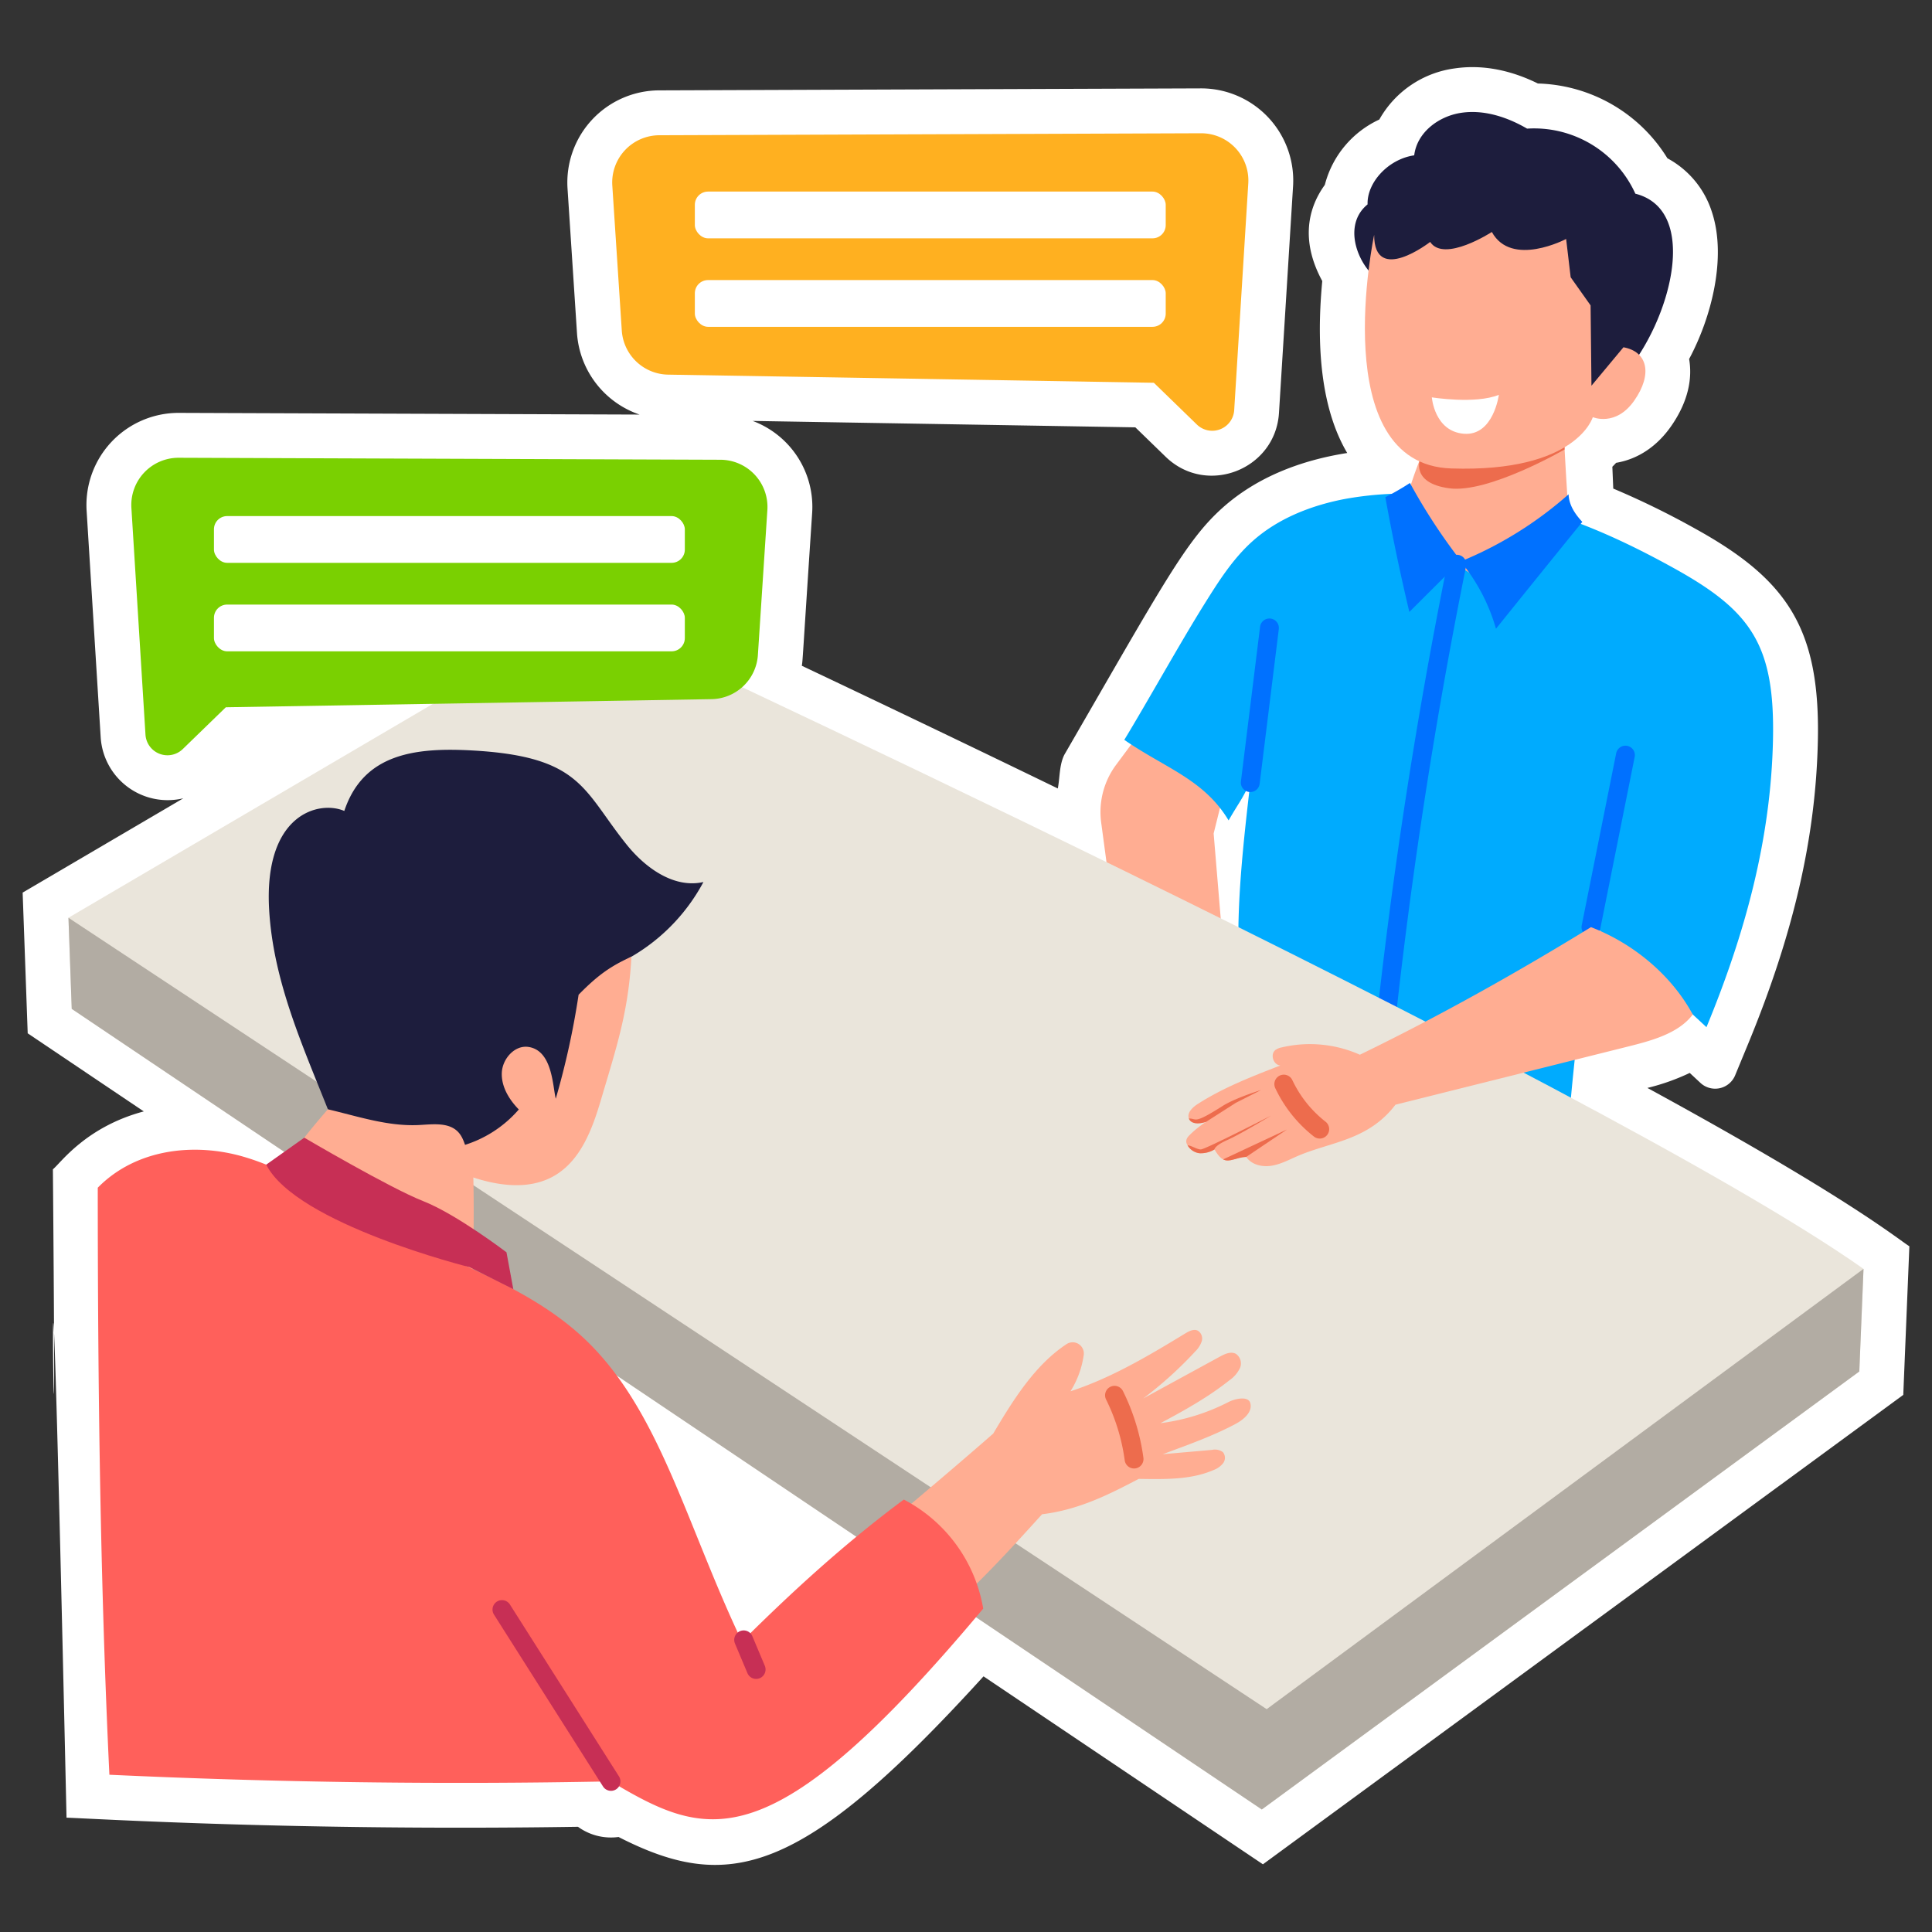 <svg xmlns="http://www.w3.org/2000/svg" height="512" viewBox="0 0 512 512" width="512"><rect x="0" y="0" width="512" height="512" fill="#333333" stroke="none"/><g id="Stickers"><path d="m436.571 288.313a57.683 57.683 0 0 0 11.228-3.975l2.833 2.639a5.727 5.727 0 0 0 9.197-2.004l3.395-8.22c12.091-29.274 17.979-54.836 18.526-80.444.634-29.692-8.081-42.666-32.292-56.089a218.186 218.186 0 0 0 -21.928-10.743l-.242-5.781q.531-.527 1.006-1.048c5.722-.952 10.806-4.308 14.558-9.687 4.622-6.621 5.664-12.775 4.779-17.815 5.932-11.065 9.983-26.915 6.063-38.892a24.579 24.579 0 0 0 -11.813-14.307 41.631 41.631 0 0 0 -34.328-19.819c-6.924-3.423-14.457-5.105-21.982-4.007a27.005 27.005 0 0 0 -20.034 13.555 26.312 26.312 0 0 0 -14.444 17.318c-4.946 6.825-6.093 15.531-.678 25.484-1.871 19.688.391 35.059 6.612 45.573-12.156 1.911-23.881 6.321-33.045 14.527-9.658 8.647-15.64 20.01-41.903 65.408-1.377 2.718-1.177 5.997-1.749 8.967-25.737-12.491-49.446-23.806-67.837-32.517.277-1.84.073-.227 2.736-40.489a24.316 24.316 0 0 0 -15.76-24.396l101.409 1.699 8.024 7.79c10.872 10.557 29.109 3.403 30.042-11.619l3.732-60.078a24.419 24.419 0 0 0 -24.451-25.921l-143.558.526a24.427 24.427 0 0 0 -24.266 26.002l2.512 38.409a24.563 24.563 0 0 0 16.58 21.507l-122.179-.448a24.426 24.426 0 0 0 -24.36 25.921l3.73 60.077a17.779 17.779 0 0 0 21.902 16.139l-42.584 24.994 1.34 37.292 30.76 20.694c-15.359 4.106-21.995 13.635-24.083 15.348 1.409 168.225-2.547-103.574 3.611 171.818 7.214.238 61.388 3.568 135.539 2.416a14.863 14.863 0 0 0 10.753 2.703c29.088 14.852 48.443 10.518 96.722-42.571l74.043 49.811 169.7-124.402 1.616-39.377c-3.62-2.343-16.702-13.224-69.429-41.97z" fill="#fff"></path><path d="m302.884 193.126-7.103 9.553a20.978 20.978 0 0 0 -3.957 15.311l4.962 36.93 28.806 13.493-3.963-47.528 3.963-15.983z" fill="#ffad92"></path><path d="m318.268 35.316-143.558.527a12.516 12.516 0 0 0 -12.443 13.333l2.512 38.41a12.516 12.516 0 0 0 12.28 11.697l128.724 2.156 11.405 11.071a5.835 5.835 0 0 0 9.888-3.825l3.731-60.077a12.516 12.516 0 0 0 -12.538-13.291z" fill="#ffb020"></path><rect fill="#fff" height="12.39" rx="3.5" width="124.787" x="184.141" y="50.769"></rect><rect fill="#fff" height="12.39" rx="3.5" width="124.787" x="184.141" y="74.22"></rect><path d="m415.495 300.403q2.214-27.875 6.553-55.527c10.853 9.749 19.908 17.771 30.185 27.337 10.216-24.736 17.063-49.729 17.626-76.158.537-25.196-5.81-34.148-26.168-45.434-18.581-10.301-38.86-18.918-60.104-19.09a88.746 88.746 0 0 0 -27.559.774c-8.791 1.734-17.437 5.157-24.112 11.134-5.287 4.734-9.115 10.842-12.872 16.863-6.378 10.224-14.996 25.737-21.093 35.768 10.978 7.571 21.087 10.458 27.642 21.344 3.078-5.309 2.844-4.31 5.747-10.012-1.841 16.029-3.682 32.057-3.043 47.82l54.267 36.919c4.808 3.271 9.689 6.579 15.189 8.467a25.177 25.177 0 0 0 17.743-.205z" fill="#00abfe"></path><path d="m414.167 110.077c.502 9.798 1.004 19.596 1.802 29.764a45.202 45.202 0 0 1 -22.183 13.77c-2.338.623-4.333-2.494-6.706-2.966-2.886-.575-5.825 1.113-7.858-1.015-4.135-4.332-6.853-9.996-6.963-15.6a108.857 108.857 0 0 1 6.719-18.44c11.77-1.369 23.413-3.835 35.189-5.513z" fill="#ffad92"></path><path d="m414.167 110.077.471 9.03s-20.167 11.709-30.578 10.298-7.672-7.88-7.672-7.88l2.59-5.935z" fill="#ed6c4d"></path><path d="m430.555 99.145c12.061-13.957 20.163-43.393 2.832-47.815a29.475 29.475 0 0 0 -28.691-17.242c-5.258-3.06-11.386-5.078-17.405-4.199s-11.772 5.18-12.51 11.277c-6.836.985-12.553 7.18-12.356 12.997-7.928 6.469-.856 19.824 5.611 21.282 32.867.888 34.927.516 39 2.628 4.34 2.25 6.899 7.094 7.456 11.951.325 2.83.065 5.722.625 8.515 1.291 6.44 6.662 8.638 11.446 4.878a27.913 27.913 0 0 0 3.992-4.272z" fill="#1d1d3d"></path><path d="m364.163 62.242s-12.899 60.8 20.419 61.904 37.523-13.595 37.523-13.595 6.09 2.63 10.996-4.399 3.527-12.963-2.868-14.122l-8.481 10.189-.229-21.283-5.282-7.457-1.202-10.149s-14.477 7.657-19.686-1.853c0 0-12.67 8.237-16.346 2.639 0 0-14.844 11.533-14.844-1.873z" fill="#ffad92"></path><path d="m379.451 105.302s11.529 1.869 17.76-.668c0 0-1.421 10.927-9.253 10.314s-8.508-9.646-8.508-9.646z" fill="#fff"></path><g fill="#0071ff"><path d="m365.762 287.75a2.5 2.5 0 0 1 -2.491-2.745 1364.656 1364.656 0 0 1 20.352-135.922 2.5 2.5 0 1 1 4.9.989 1359.571 1359.571 0 0 0 -20.275 135.422 2.5 2.5 0 0 1 -2.485 2.255z"></path><path d="m415.69 130.997a100.493 100.493 0 0 1 -28.611 17.798 48.954 48.954 0 0 1 9.369 17.829q11.4-14.183 22.876-28.318c-1.9-2.061-3.513-4.386-3.634-7.308z"></path><path d="m373.648 127.994a154.225 154.225 0 0 0 13.459 20.596l-13.617 13.58q-3.594-15.121-6.362-30.404a70.882 70.882 0 0 0 6.52-3.772z"></path><path d="m331.342 209.902a2.504 2.504 0 0 1 -2.484-2.808l5.075-40.99a2.5 2.5 0 0 1 4.963.614l-5.075 40.99a2.501 2.501 0 0 1 -2.479 2.193z"></path><path d="m421.628 248.204a2.501 2.501 0 0 1 -2.454-2.991l9.121-45.541a2.5 2.5 0 1 1 4.902.981l-9.121 45.541a2.501 2.501 0 0 1 -2.448 2.01z"></path></g><path d="m493.852 336.266-1.115 27.188-158.346 116.078-315.383-212.173-.867-24.143 137.124-80.483s268.371 123.972 338.588 173.533z" fill="#eae5db"></path><path d="m493.852 336.266-1.115 27.187-158.347 116.078-315.383-212.172-.867-24.144 317.542 209.731z" fill="#b2aca3"></path><path d="m47.36 121.312 143.558.527a12.516 12.516 0 0 1 12.443 13.333l-2.512 38.41a12.516 12.516 0 0 1 -12.28 11.697l-128.724 2.156-11.405 11.071a5.835 5.835 0 0 1 -9.888-3.825l-3.731-60.077a12.516 12.516 0 0 1 12.538-13.292z" fill="#7ad001"></path><rect fill="#fff" height="12.39" rx="3.5" width="124.787" x="56.699" y="136.766"></rect><rect fill="#fff" height="12.39" rx="3.5" width="124.787" x="56.699" y="160.216"></rect><path d="m237.895 401.568c8.436-7.131 16.872-14.261 25.319-21.653 5.26-8.858 11.012-18.166 19.456-23.725a2.962 2.962 0 0 1 4.527 2.924 24.481 24.481 0 0 1 -3.509 9.59c10.827-3.53 20.708-9.417 30.435-15.339.997-.607 2.211-1.232 3.27-.742a2.437 2.437 0 0 1 1.083 2.804 6.707 6.707 0 0 1 -1.728 2.725 103.931 103.931 0 0 1 -13.796 12.461l20.355-11.105c1.307-.713 2.898-1.434 4.211-.732a3.08 3.08 0 0 1 1.069 3.797 8.245 8.245 0 0 1 -2.788 3.226c-5.491 4.368-11.681 7.857-18.273 11.359a54.299 54.299 0 0 0 18.006-5.59c1.809-.933 5.258-1.663 5.803.245.682 2.391-1.788 4.428-3.985 5.591-5.801 3.07-12.032 5.326-19.22 7.975l13.059-1.141a3.59 3.59 0 0 1 2.879.578 2.365 2.365 0 0 1 .075 2.94 5.737 5.737 0 0 1 -2.567 1.83c-5.987 2.592-12.755 2.435-19.807 2.335-7.709 4.037-15.727 8.163-25.615 9.376-7.131 7.876-14.262 15.751-22.51 23.354a107.025 107.025 0 0 0 -15.75-23.083z" fill="#ffad92"></path><path d="m298.063 387.024a51.777 51.777 0 0 0 -4.943-16.146 2.5 2.5 0 1 1 4.479-2.223 56.781 56.781 0 0 1 5.42 17.702 2.5 2.5 0 0 1 -4.955.667z" fill="#ed6c4d"></path><path d="m164.286 255.166a50.272 50.272 0 0 0 22.129-21.42c-7.752 1.76-15.34-3.692-20.322-9.886-11.646-14.48-11.932-23.397-41.086-24.989-15.172-.829-28.731.941-33.765 16.039-6.716-2.891-21.38.823-19.918 26.154 1.079 18.709 8.627 35.484 15.572 52.913 3.553 4.44 5.503 9.737 10.269 12.839 4.97 3.235 11.555 5.606 18.077 3.69 2.519-1.709 3.724-5.288 6.675-6.033a9.583 9.583 0 0 1 2.915-.076 30.138 30.138 0 0 0 28.432-17.033c4.957-10.757 1.29-27.433 11.023-32.198z" fill="#1d1d3d"></path><path d="m125.234 341.042c.242-10.576.485-21.152.101-32.994-1.925-2.326-1.851-5.898-3.94-8.078-2.504-2.613-6.711-2.017-10.326-1.829-8.245.428-16.286-2.318-24.174-4.165a189.905 189.905 0 0 0 -13.778 17.706c5.861 8.054 12.99 15.318 21.57 20.379s18.691 7.818 30.547 8.98z" fill="#ffad92"></path><path d="m161.866 472.081q-66.443 1.329-132.877-1.756c-2.424-50.595-3.083-103.084-3.08-155.573 10.333-10.51 25.987-11.955 38.841-8.144s23.972 11.813 35.812 18.102c18.33 9.736 39.137 15.783 54.249 30.01 19.967 18.799 26.865 48.855 41.813 80.305 13.446-13.38 27.471-26.177 42.9-37.628a40.16 40.16 0 0 1 21.038 28.899c-56.628 67.664-73.113 60.994-98.694 45.785z" fill="#ff605b"></path><path d="m159.806 473.43-28.893-45.536a2.5 2.5 0 0 1 4.222-2.679l28.893 45.536a2.5 2.5 0 0 1 -4.222 2.679z" fill="#c72f55"></path><path d="m198.061 443.358-3.279-7.784a2.5 2.5 0 1 1 4.608-1.94l3.278 7.783a2.5 2.5 0 1 1 -4.607 1.941z" fill="#c72f55"></path><path d="m122.604 311.037c7.841 3.022 17.087 4.763 24.343.526 6.923-4.043 10.008-12.294 12.278-19.982 4.17-14.128 7.303-23.304 8.113-38.048-5.144 2.368-8.543 4.494-14.004 10.084a211.578 211.578 0 0 1 -6.053 27.56c-.841-3.52-.906-12.765-7.217-13.725-3.662-.557-6.926 3.141-7.08 6.842s1.957 7.128 4.503 9.729a31.291 31.291 0 0 1 -15.092 9.63 33.328 33.328 0 0 0 .209 7.384z" fill="#ffad92"></path><path d="m70.554 308.639 10.085-7.143s22.671 13.341 31.503 16.811 22.081 13.564 22.081 13.564l1.81 9.776-11.589-5.832s-45.953-11.45-53.891-27.176z" fill="#c72f55"></path><path d="m448.6 268.856c-3.913 5.221-11.5 7.076-17.828 8.658q-30.487 7.617-60.962 15.246c-7.228 9.488-17.131 9.817-25.891 13.582-2.296.987-4.52 2.212-6.981 2.593-2.462.393-5.293-.262-6.672-2.343-4.062.149-5.515 3.03-8.409-1.986a7.014 7.014 0 0 1 -3.96 1.011 4.27 4.27 0 0 1 -3.175-2.081c-.72-1.19-.24-1.983.631-2.83a27.493 27.493 0 0 1 4.281-3.413c-1.926.642-3.948.618-4.554-.832a.07.07 0 0 1 -.012-.048c-.559-1.475.916-2.914 2.248-3.782 6.815-4.389 14.426-7.338 21.978-10.264-1.927-.202-2.723-3.021-1.273-4.127a4.24 4.24 0 0 1 1.642-.666 32.571 32.571 0 0 1 20.717 1.939c21.431-10.394 42.243-22.144 61.248-33.811 11.025 4.234 21.229 12.535 26.973 23.155z" fill="#ffad92"></path><path d="m348.232 301.222a35.586 35.586 0 0 1 -10.267-12.841 2.5 2.5 0 1 1 4.523-2.131 30.554 30.554 0 0 0 8.817 11.028 2.5 2.5 0 0 1 -3.074 3.943z" fill="#ed6c4d"></path><path d="m341.065 299.326-10.799 7.267c-2.536.093-4.405 1.545-6.125.654z" fill="#ed6c4d"></path><path d="m336.867 295.639c-.963.583-8.384 5.054-11.619 6.482-3.318 1.475-3.39 2.414-3.39 2.486a7.014 7.014 0 0 1 -3.96 1.011 4.27 4.27 0 0 1 -3.175-2.081c.94-.024 2.557 1.13 3.532 1.07 1.285-.095 17.125-8.206 18.612-8.967z" fill="#ed6c4d"></path><path d="m334.191 288.872-6.684 3.389-7.873 5.031c-1.926.642-3.948.618-4.554-.832a.07.07 0 0 1 -.012-.048c2.24 0 1.123 1.648 8.979-3.342 3.283-2.069 9.752-4.079 10.145-4.198z" fill="#ed6c4d"></path></g></svg>
